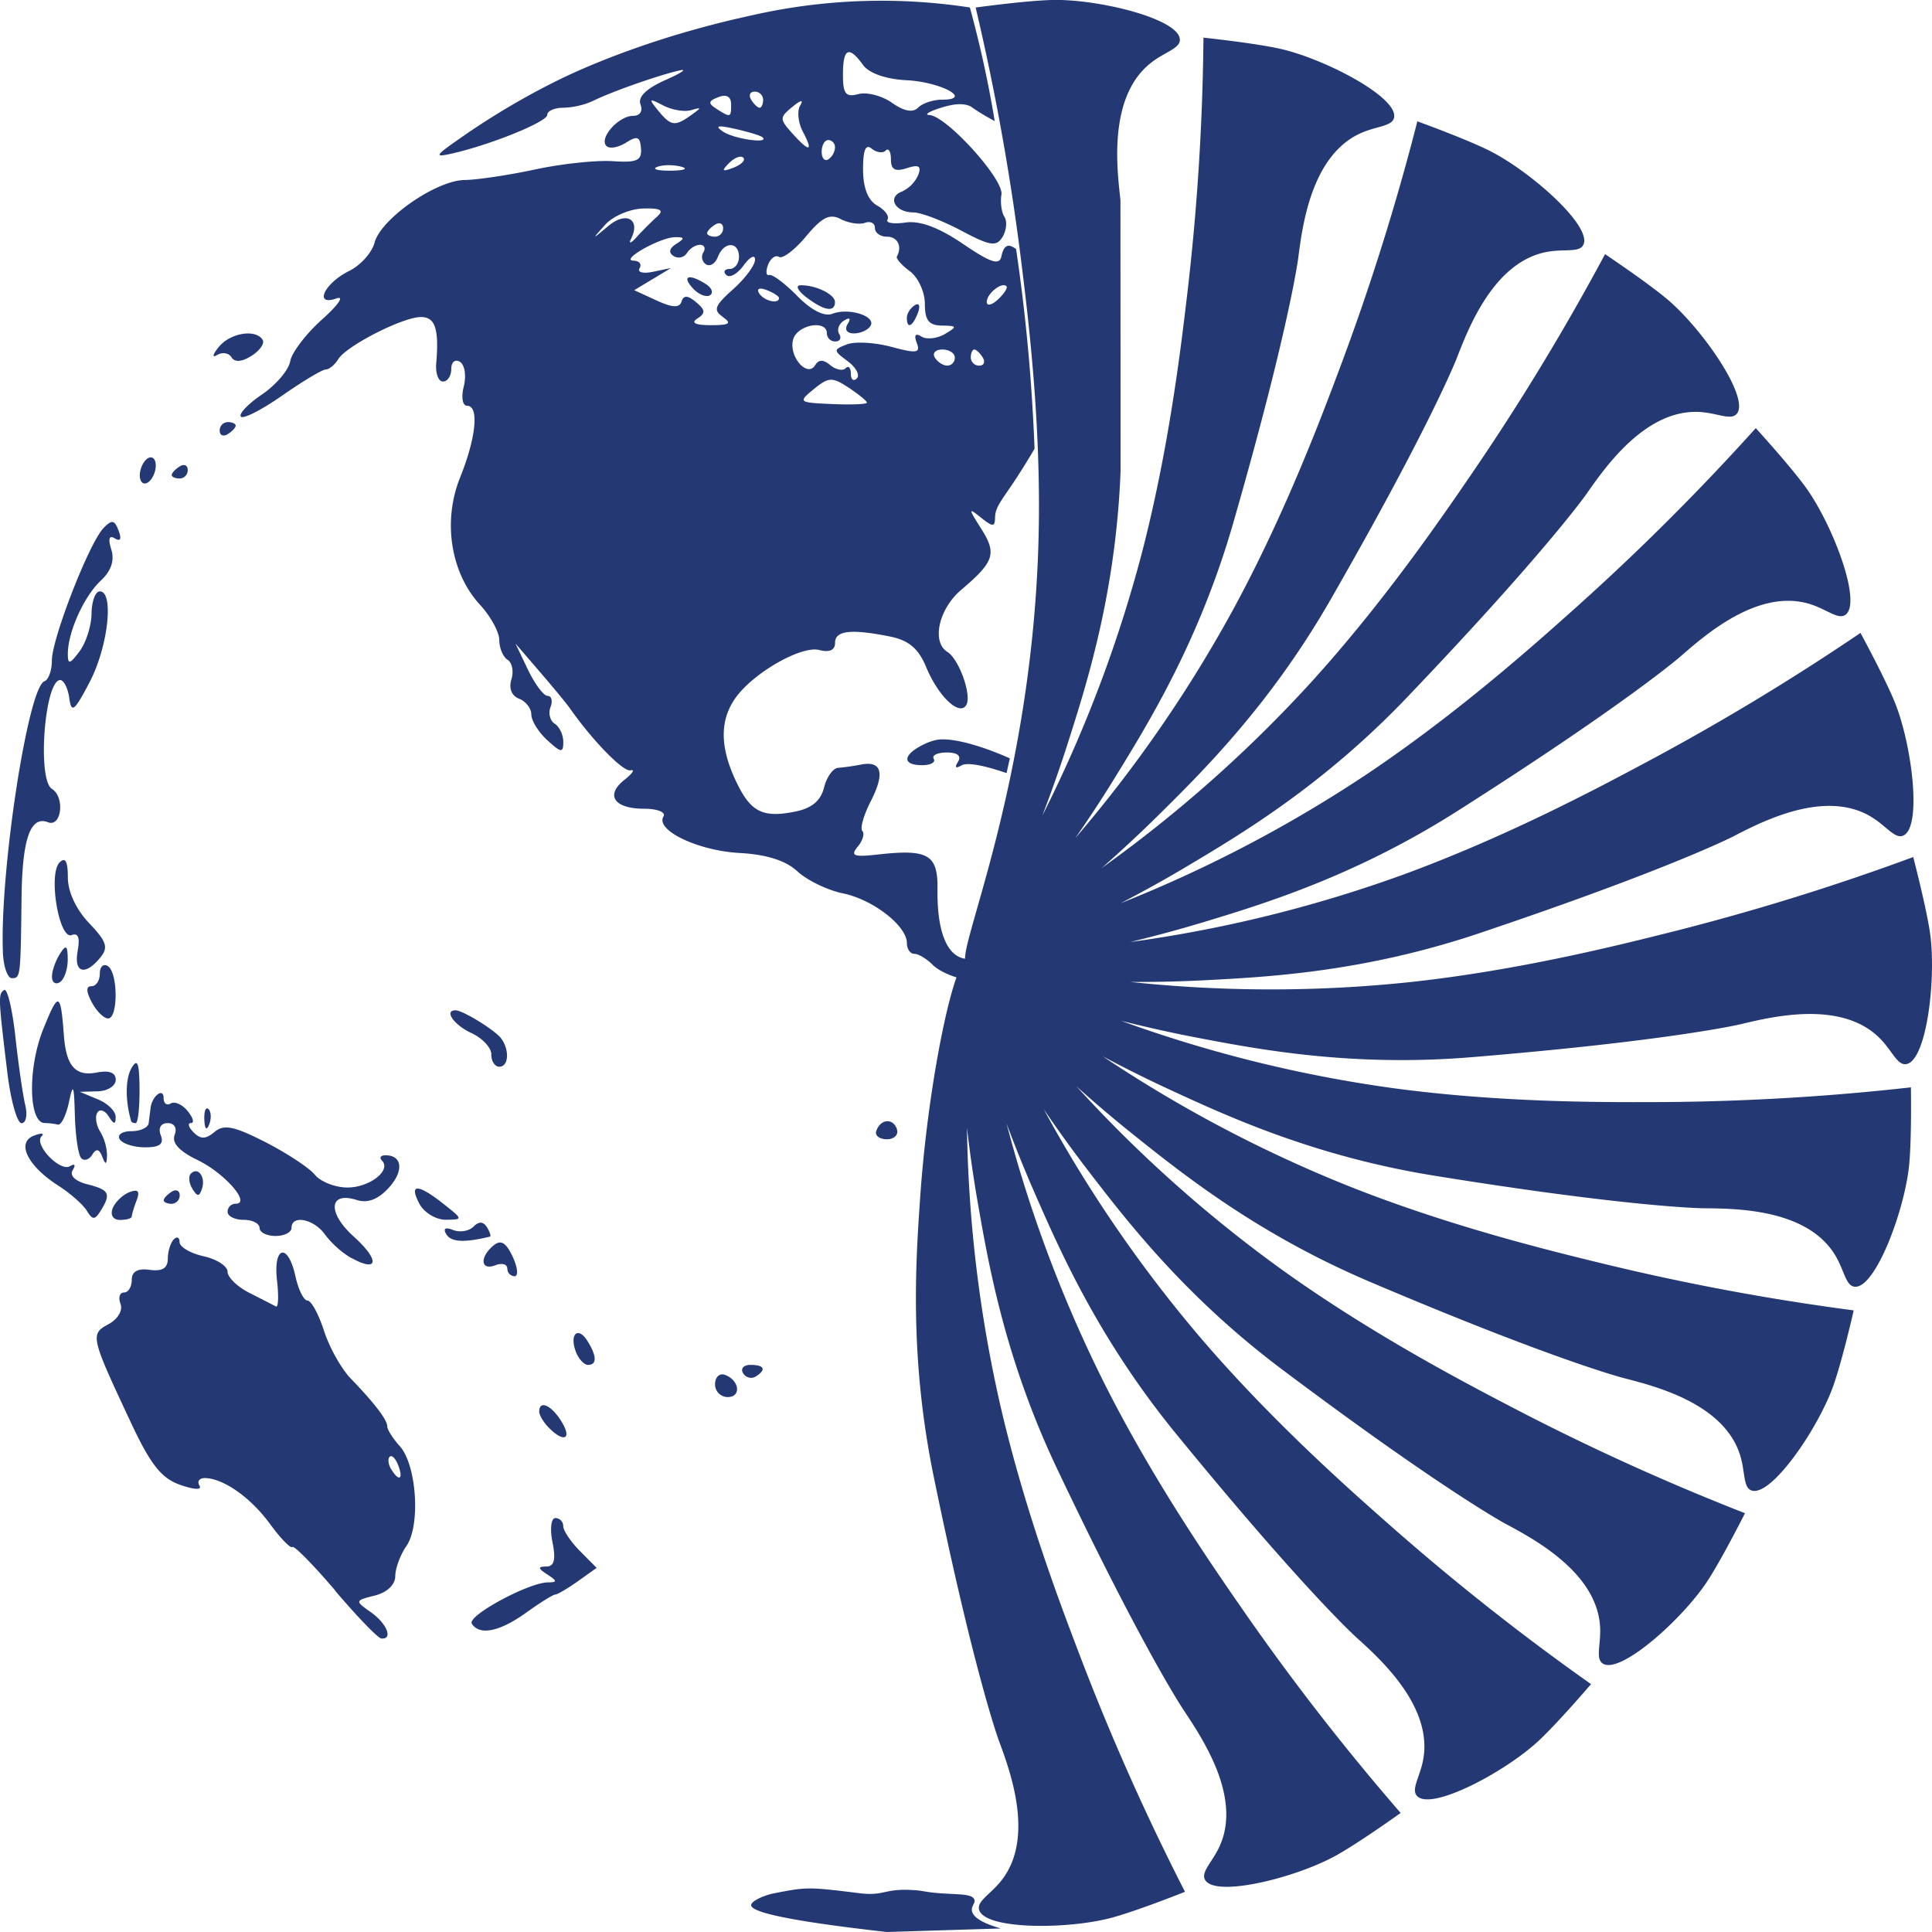 <svg xmlns="http://www.w3.org/2000/svg" viewBox="0 0 1000 1000"><defs><style>.f87f4ac4-d609-401e-803b-c5d34a34d5cf{fill:#243873;}</style></defs><g id="bacd4e83-6ea2-46ff-9c83-3623535eab31" data-name="Layer 1"><path class="f87f4ac4-d609-401e-803b-c5d34a34d5cf" d="M459.05,1000h0c-57.32-6.45-70.33-10.92-70.25-13.93.05-2.21,7-5.1,11.36-6,17.62-3.45,17.93-3.45,44.89-.13,12.19,1.51,12.6-2.32,26-1.72,8.09.35,6.58,1.18,17.35,1.84,8.79.55,14.82.3,15.9,3.1.71,1.85-1.45,3.17-1.27,5.57.23,3,4.07,6.3,15,9.44M514.86,62.68c-1.87-1-4.71-2.57-8.1-4.69-4-2.54-4-2.87-5.43-3.36-3.54-1.19-7.68-.84-13.51.91-6.72,2-9.75,3.85-6.73,4,8.92.59,38.53,33.27,37.25,41.12-.65,4,0,9.18,1.55,11.58s1,7.1-1,10.43c-3.18,5.15-6.4,4.65-21.44-3.34-9.73-5.16-20.84-9.39-24.69-9.38-9.37,0-13.71-7.78-6-10.77a17,17,0,0,0,8.51-8.59c1.77-4.66.31-5.55-5.88-3.56s-8.25.73-8.25-4.6c0-4-1.22-6-2.72-4.49s-4.75,1-7.24-1c-3.12-2.61-4.5.73-4.46,10.79,0,9.52,2.56,16,7.32,18.67,4,2.25,6.4,5.52,5.34,7.26s3.08,2.43,9.22,1.53c7.52-1.1,17.21,2.49,29.76,11,14.35,9.77,18.92,11.28,19.95,6.56.88-4,1.88-4.85,2.89-5.36.78-.4,2.15-.36,4.72,1.52,2.6,17.58,4.85,36.18,6.56,55.73,1.45,16.51,2.4,32.41,3,47.64-5.16,8.75-9.21,15-12.27,19.49-5.4,7.94-8.1,11.24-8.18,16.16s-1.18,4.85-7.26,0c-6.65-5.31-6.64-4.89.17,5.86,8.09,12.77,6.69,17-10.4,31.49-11.67,9.9-15.47,27-7.16,32.17,6.07,3.78,12.74,22.61,9.74,27.5-3.58,5.86-14.46-4.5-20.8-19.81-3.92-9.45-9-13.72-18.49-15.64-20.32-4.1-28.61-3.16-28.61,3.22,0,3.78-2.9,5.11-8.11,3.73-9.37-2.47-34.52,12-43.6,25.05-8,11.47-7.86,25.22.33,42.62,7.61,16.19,13.78,19.38,30.8,15.95,8.51-1.72,13.19-5.62,14.87-12.4,1.36-5.44,4.59-10,7.19-10.22a120.43,120.43,0,0,0,11.94-1.71c10.79-2.09,12.52,4.42,5.05,19-3.67,7.17-5.62,14.09-4.34,15.38s.2,5-2.41,8.13c-3.93,4.78-2.06,5.47,10.87,4,25.61-2.84,30.67.13,30.43,17.86-.41,29.94,9.24,42.4,25.86,33.43a15.81,15.81,0,0,1,7.94-2.22c1.48,0,5.34-.11,8,2.24,5.64,4.9,1.93,16.73.27,16.83-.77,0-.82-2.44-3.74-6.26-1.52-2-3.19-4.17-5.56-4.17a4.11,4.11,0,0,0-4.17,5.1c1.29,6.62-23.51,2-31.26-5.83-3-3-7.22-5.53-9.33-5.53s-3.84-2.49-3.84-5.53c0-8.94-17.46-22.53-33.09-25.76-8-1.64-18.55-6.76-23.54-11.37-6.08-5.63-16-8.77-30-9.54-21.55-1.17-43.71-11.81-39.37-18.9,1.35-2.19-3.12-4-10-4-15.5,0-20.28-7-10.21-14.94,4.21-3.32,5.63-5.55,3.15-4.94-3.76.92-19.65-15.36-31.5-32.27-1.61-2.29-8.58-10.74-15.49-18.77l-12.57-14.6,6.48,13.56c3.57,7.46,8.15,13.56,10.19,13.56s2.71,2.62,1.48,5.83-.23,7.08,2.2,8.59,4.42,5.75,4.42,9.41c0,5.8-1.07,5.69-8.27-.89-4.55-4.15-8.27-10.13-8.27-13.29s-2.85-6.85-6.33-8.19c-3.86-1.5-5.41-5.37-4-9.95,1.3-4.12.42-8.7-1.94-10.18s-4.31-6.05-4.31-10.17-4.48-12.37-10-18.33c-15.2-16.54-19.38-43.26-10.31-65.83,8.34-20.73,9.95-37.17,3.65-37.17-2.38,0-3.13-4.34-1.73-10s.47-11.23-2-12.76-4.47.11-4.47,3.71-1.94,6.51-4.3,6.51-3.93-4.23-3.49-9.39c1.52-17.81-.51-24-7.88-24-9.4,0-38.57,14.87-42.84,21.83-1.78,2.9-4.7,5.3-6.49,5.33s-11.85,6.05-22.37,13.39S126.06,217,124.72,215.67s3.54-6.5,10.82-11.45,13.89-12.69,14.66-17.2,8.24-14.29,16.58-21.74,11.64-12.32,7.35-10.81c-11.88,4.18-6.26-7.9,6.63-14.24,5.84-2.88,11.74-9.45,13.1-14.6,3.27-12.39,31.84-32.28,46.64-32.46,6.46-.08,22.92-2.54,36.56-5.47s31.68-4.85,40.05-4.28c12.52.86,15.14-.31,14.67-6.55s-1.94-6.73-7.81-3c-4,2.51-8.52,3.27-10.08,1.69-4-4,6.28-15.59,13.75-15.59,3.61,0,5.21-2.44,3.89-5.91-1.48-3.9,3-8.23,13-12.69,8.39-3.72,11.53-5.91,7-4.87C340.6,39,316.12,47.63,307.11,52.16a41,41,0,0,1-15.51,3.61c-4.58,0-8.33,1.66-8.33,3.68,0,3.62-29.48,15.56-49.63,20.09-9,2-8.4,1,4.13-7.71A386.64,386.64,0,0,1,290.7,40.6c12.79-6.17,45.93-20.75,93-31.45,7.76-1.76,15.73-3.57,26.41-5.22A302.06,302.06,0,0,1,502,3.87c2.63,9.61,5.15,19.76,7.46,30.43Q512.63,49,514.86,62.68ZM448.71,208.41c0-.83-4.25-4.32-9.45-7.76-8.48-5.6-10.34-5.53-18,.73-8.31,6.78-8,7,9.45,7.76,9.9.43,18,.11,18-.73Zm-9.95-21.47c-7.5-5.53-7.52-5.93-.39-8.69,4.11-1.59,14.46-1,23,1.28,13.17,3.55,15.16,3.23,13.14-2.07-1.54-4.05-.68-5.2,2.43-3.26,2.64,1.64,8.08,1.07,12.08-1.28,6.6-3.88,6.46-4.28-1.52-4.4-6.74-.09-8.79-2.73-8.79-11.27,0-6.13-3.49-13.72-7.76-16.86s-7.29-6.58-6.72-7.63c2.87-5.28.36-10.25-5.17-10.25-3.41,0-6.2-2-6.2-4.52s-2.33-3.67-5.17-2.65-8.47.16-12.51-1.93c-5.7-3-9.71-1-17.95,8.91-5.84,7-12.12,11.8-14,10.66s-4.38.71-5.68,4.11-1,5.76.6,5.25,8.16,4.38,14.52,10.86c7.23,7.37,14,10.82,18.16,9.22,8.53-3.3,22.81,1.24,19.73,6.28-1.31,2.13-5.17,3.87-8.58,3.87-3.64,0-5-2-3.25-4.82,1.84-3,1.13-3.68-1.89-1.79-2.67,1.66-3.78,4.76-2.47,6.9s.41,3.88-2,3.88a4.29,4.29,0,0,1-4.38-4.17c0-7.34-15.5-4.46-17.5,3.25-2.28,8.77,7.36,19.86,11.45,13.19,1.83-3,4.25-3,7.83,0,2.86,2.38,6.41,3.1,7.91,1.59s2.72-.24,2.72,2.82,1.39,4.15,3.1,2.44-.45-5.74-4.78-8.93Zm30.63-22.47c0-2.16,1.84-5.07,4.09-6.47s3,.21,1.63,3.92c-2.75,7.23-5.72,8.55-5.72,2.55Zm-51.94-10.54c-4.42-3.37-5.86-6.18-3.2-6.26,7.86-.21,17.92,4.65,17.92,8.66C432.17,161.8,426.56,160.88,417.45,153.93Zm76.76,31.15c0-2.29-2.9-4.17-6.45-4.17s-5.3,1.88-3.89,4.17,4.31,4.17,6.45,4.17A4,4,0,0,0,494.21,185.08Zm14.47,0c-1.4-2.29-3.37-4.17-4.38-4.17s-1.82,1.88-1.82,4.17a4.29,4.29,0,0,0,4.38,4.17C509.27,189.25,510.09,187.38,508.68,185.08Zm-134.42-21c-5.24-3.54-4.45-5.75,5.17-14.34,6.26-5.58,11.38-12.48,11.38-15.32s-2.64-1.53-5.87,2.92-7.26,6.69-9,5-.92-3.12,1.73-3.12,4.83-2.82,4.83-6.26c0-8.09-7.83-8.11-10.91,0-1.3,3.42-4.07,5.17-6.14,3.88a4.55,4.55,0,0,1-1.39-6.23c1.31-2.14.52-3.89-1.76-3.89s-5.3,1.91-6.73,4.24a5,5,0,0,1-6.89,1.57c-2.77-1.73-2.3-4,1.32-6.26,4.57-2.92,4.46-3.57-.59-3.51-7.86.11-28.78,12-21.47,12.16,3,.08,4.37,1.85,3.09,3.93s1.88,2.9,7,1.82l9.31-1.95-9.53,5.74-9.54,5.74,11.49,5.28c8.29,3.81,11.92,4,13,.6s3.22-3.28,7.55.34c4.83,4.05,4.95,5.69.63,8.46-3.5,2.23-1,3.43,7,3.43,9.66,0,11-.93,6.2-4.18Zm-15.67-14.9c-5.91-6.45-1.92-7.68,6.81-2.11,3.09,2,4,4.57,2.07,5.76s-6-.45-8.88-3.65Zm162.36-1c-2.33-2.48-10.2,3.79-10.2,8.12,0,2.25,2.61,1.67,5.79-1.29s5.17-6,4.41-6.83Zm-117.73,6.07c0-.9-2.89-2.75-6.42-4.12-3.68-1.42-5.34-.73-3.89,1.64,2.42,4,10.31,5.86,10.31,2.48Zm-62.93-42.32c3.57-3.14,1.53-4.26-7.41-4-6.79.17-15.62,3.93-19.61,8.37-7.1,7.91-7.07,7.92,1.65.64,9.25-7.73,16.79-3.44,11.72,6.67-1.44,2.86-.07,2.39,3-1s7.89-8.21,10.61-10.59Zm34,6.18c0-2.43-1.87-3.26-4.14-1.84s-4.14,3.4-4.14,4.41,1.86,1.84,4.14,1.84a4.3,4.3,0,0,0,4.14-4.41Zm-21.8-31.85c-4-1.06-9.61-1-12.41.16s.5,2,7.32,1.92S356.5,87.31,352.47,86.25Zm32.24-4.64c-1.27-1.29-4.61,0-7.41,2.84-4.06,4.12-3.58,4.6,2.31,2.34,4.08-1.57,6.38-3.9,5.1-5.18Zm47.46-5.23a3.71,3.71,0,0,0-3.45-3.92c-1.89,0-3.44,2.73-3.44,6.07s1.55,5.11,3.44,3.93a8,8,0,0,0,3.45-6.08ZM415.58,68.2c-2.46-4.64-3.1-10.74-1.42-13.56,1.92-3.22.42-3-4.05.69-6.65,5.44-6.66,6.3-.15,13.55,9.05,10.1,11.2,9.84,5.62-.68ZM394.6,71c-1-.83-7.31-2.76-14.13-4.3-9.06-2-10.74-1.66-6.2,1.43,5.58,3.82,24.48,6.48,20.33,2.87Zm-36.88-11.4c5.52-3.93,5.52-4.22,0-2.58-3.41,1-9.93-.1-14.48-2.46-7.39-3.83-7.67-3.55-2.59,2.65,6.61,8.09,8.68,8.38,17.07,2.39Zm20.68-5.74c0-3.88-2.41-5.2-6.55-3.59-5.27,2-5.48,3.22-1,6.06,7.34,4.69,7.58,4.62,7.58-2.47ZM487.59,51.6c16.25,0-.38-9.15-18.31-10.07-10.81-.56-19.44-3.59-22.59-7.93-7.37-10.16-10.38-8.68-10.38,5.1,0,9.94,1.44,11.74,8,10,4.41-1.17,12.24.87,17.41,4.52,6.2,4.38,10.79,5.23,13.49,2.5,2.26-2.27,7.82-4.13,12.37-4.13ZM395,51.6a4.3,4.3,0,0,0-4.38-4.17c-2.41,0-3.23,1.88-1.83,4.17s3.38,4.17,4.38,4.17S395,53.89,395,51.6ZM173.67,823.45c-11.37-13.37-21.42-23.59-22.34-22.72s-6.09-4.43-11.48-11.81c-10-13.71-24-23.61-33.63-23.87-3-.08-4.31,1.65-3,3.86,1.47,2.39-2.55,2.24-10-.37-9.69-3.4-15.28-10.47-25.44-32.16-20.95-44.69-21.2-45.79-11.6-51,4.82-2.6,7.49-7.12,6.2-10.5S62,669,64.2,669s4-2.93,4-6.52c0-4.36,3.07-6.08,9.3-5.21,6.46.9,9.32-.84,9.36-5.7,0-3.85,1.43-8.39,3.1-10.08s3-1,3,1.46,5.59,5.77,12.41,7.28,12.41,5.12,12.41,8,5.12,7.84,11.37,11,12.4,6.31,13.66,7,1.51-5.35.58-13.42c-2.08-18,5.72-19.74,9.54-2.16,1.5,6.88,4.3,12.51,6.22,12.51s5.76,7,8.55,15.65,9,19.69,13.76,24.63c12.46,12.89,19,21.49,19,24.92,0,1.64,2.93,6.24,6.52,10.24,8.7,9.7,10.76,41,3.39,51.58-3.17,4.58-5.78,11.62-5.78,15.66,0,4.38-4.24,8.41-10.54,10-10.42,2.64-10.45,2.74-2.07,8.66s11.56,14.14,5.38,13.58c-1.71-.16-12.41-11.23-23.78-24.6Zm32.45-65c-1.35-3.54-3.33-5.55-4.42-4.45s-.74,4,.76,6.43c4.07,6.66,6.46,5.37,3.66-2Zm38.1,81.9c-2.46-4,29.26-21.19,39.33-21.3,5-.06,4.93-.72-.27-4.11-4.89-3.19-5-4.06-.52-4.11,4.11,0,5-3.54,3.21-12.58-1.4-7-.73-12.51,1.55-12.51a4.11,4.11,0,0,1,4,4.17c0,2.3,3.89,8.1,8.65,12.9l8.65,8.72-9.68,6.89c-5.33,3.79-10.62,6.9-11.76,6.92s-7.93,4.26-15.11,9.42c-13.72,9.86-24.19,11.94-28.08,5.59ZM284.1,739c-2.73-2.75-5-6.51-5-8.34,0-6.15,6.23-3.42,11.45,5C296.25,744.84,292,747,284.1,739Zm86-22.44c0-3.64,2.21-5.87,4.91-5,7.67,2.58,8.94,11.56,1.64,11.56a6.59,6.59,0,0,1-6.55-6.61Zm14.51-5.85c-1.42-2.33.31-4.24,3.85-4.24,7.27,0,8.34,2.51,2.6,6.08a4.73,4.73,0,0,1-6.45-1.84Zm-86.55-11.09c-3.46-9.1,1.13-13.33,6-5.54s5,12.39.28,12.39c-2,0-4.87-3.08-6.3-6.85Zm-35.5-43.07c0-2.22-2.79-3-6.2-1.64-7.54,2.92-8.23-4.13-1-10.18,3.87-3.24,6.44-1.75,10,5.74,2.6,5.57,3,10.12,1,10.12a3.92,3.92,0,0,1-3.75-4Zm-80.74-5.37a49.09,49.09,0,0,1-13.59-12.17c-5.75-8.11-17.34-10.42-17.34-3.45,0,2.3-3.73,4.17-8.28,4.17s-8.27-1.87-8.27-4.17-3.72-4.17-8.27-4.17-8.27-1.88-8.27-4.17a4.17,4.17,0,0,1,4.17-4.17c8.17,0-5.7-15.88-19.78-22.65-9.41-4.53-13.36-8.85-11.8-12.93,1.38-3.65-.08-6.14-3.61-6.14s-5,2.49-3.57,6.26c1.74,4.55-.49,6.26-8.15,6.26-5.8,0-11.69-1.88-13.1-4.17s1.28-4.18,6-4.18,8.75-1.87,9-4.17.75-5.89,1-8c.84-6.2,6.72-10.55,6.72-5,0,2.81,1.65,4.08,3.67,2.83s6,.51,8.78,3.92,3.58,6.21,1.7,6.21-1.24,2.18,1.39,4.83c3.63,3.66,6.26,3.6,10.84-.24,4.86-4.06,10-3,26.29,5.28,11.12,5.69,22.67,13.3,25.65,16.92s10.54,6.58,16.81,6.58c11.51,0,22.9-8.88,17.88-13.94-1.49-1.51-.66-2.74,1.86-2.74,8.83,0,9.56,8.31,1.51,17-5.45,5.89-10.85,7.92-16.41,6.14-14.47-4.63-15.34,6.57-1.49,19,13.53,12.2,12.71,18.77-1.37,10.94ZM231.1,639c-1.93-3.13-.73-4,3.42-2.35,3.51,1.36,8.26.58,10.55-1.74,2.81-2.83,5.09-2.72,7,.33,1.52,2.49,2.2,4.67,1.5,4.84-13.13,3.19-20,2.85-22.43-1.07ZM44.9,626.62c-2-3.2-8.64-9.06-14.82-13-15.81-10.14-21.73-22.24-12.6-25.77,3.87-1.5,5.69-1.37,4.05.28-4.19,4.23,9.61,18.67,14.77,15.46,2.38-1.48,3-.58,1.34,2.06-1.74,2.84,1.28,5.75,7.64,7.36,11.33,2.87,12.33,4.9,6.79,13.72-3,4.83-4.15,4.81-7.17-.1Zm13.4-1.13c1.25-3.26,5.12-7,8.61-8.39,4.54-1.76,5.63-.57,3.81,4.19-1.39,3.66-2.53,7.44-2.53,8.39s-2.73,1.75-6.07,1.75c-3.55,0-5.14-2.46-3.82-5.94Zm158.79-2.4c-5.58-10.52-.91-10.52,12.41,0,10.23,8.07,10.24,8.15,1.18,8.25-5,0-11.15-3.66-13.59-8.25ZM84.74,621.25c0-1,1.86-3,4.13-4.42s4.14-.59,4.14,1.84a4.3,4.3,0,0,1-4.14,4.42c-2.27,0-4.13-.83-4.13-1.84Zm14.82-6c-1.78-2.9-2.12-6.41-.76-7.79,3.7-3.73,7.74,1.76,5.74,7.81-1.4,4.24-2.38,4.24-5,0Zm-57.5-15.79c-1.55-1.56-3-11.44-3.31-22-.41-16.1-.9-17.18-3.1-6.84-1.44,6.75-4,11.91-5.71,11.47a32.87,32.87,0,0,0-6.78-.81c-8.4,0-8.87-28.49-.79-48.56,7.94-19.74,9-19.42,10.69,3.1,1.17,16,6,21.45,17,19.32,6.48-1.25,9.85,0,9.85,3.78,0,3.12-4.19,5.8-9.3,5.94l-9.31.27L50.62,569c5.11,2.07,9.27,6.18,9.24,9.12,0,4.12-.88,4-3.62-.31-2-3.11-4.6-4-5.87-1.89s-.6,6.5,1.49,9.83a25.61,25.61,0,0,1,3.54,12.32c-.21,4.9-.75,5-2.51.57-1.58-4-3.09-4.29-5.12-1-1.59,2.59-4.16,3.43-5.71,1.86Zm411.48-14c2.09-6.29,8.74-6.94,10.69-1,.95,2.87-1.38,5.22-5.17,5.22s-6.27-1.88-5.52-4.18Zm-347.78-5.9c-.18-4.4.79-6.87,2.17-5.48s1.52,5,.32,8c-1.32,3.32-2.3,2.33-2.49-2.52ZM3.82,555.3C-.92,516.21-1,514.43,2.18,512.45c1.62-1,4.22,9.87,5.78,24.16s3.87,30.22,5.11,35.38.38,9.38-1.91,9.38-5.6-11.73-7.34-26.07Zm64.08,25c-3.11-10.55-3.05-21.9.16-27.44,3.08-5.33,4.06-2.79,4.16,10.75.07,9.76-.81,17.73-2,17.73s-2.2-.47-2.37-1Zm186.43-34.5c0-3.49-4.65-8.49-10.34-11.1-9-4.14-14.33-11.76-8.22-11.76,3.82,0,20.55,10.33,23.67,14.6,4.4,6.06,3.84,14.6-1,14.6-2.28,0-4.14-2.85-4.14-6.34Zm-206.8-27c-3-5.65-3.05-8.34-.15-8.34,2.36,0,4.28-2.92,4.28-6.5s1.86-5.34,4.14-3.93c5.3,3.31,5.43,27.12.15,27.12-2.2,0-6-3.76-8.42-8.35ZM26.91,505.49c0-3,1.87-8.27,4.07-11.71,3.26-5.09,4-4.55,4.08,2.88,0,5-1.8,10.3-4.08,11.72s-4.1.12-4.07-2.89ZM1.5,492.73c-1.64-41.62,13-137,21.47-140.08,2.14-.77,3.88-5.61,3.88-10.76,0-11.3,19.24-60.72,26.66-68.48,4.39-4.58,5.74-4.37,7.88,1.26,1.65,4.33.94,5.78-1.94,4s-3.63.06-1.85,5.71,0,11.07-5.49,16.22c-8.7,8.18-17,26.63-17,37.84,0,5.67,1,5.45,6.07-1.31,3.34-4.46,6.14-13.26,6.21-19.57s2-11.47,4.26-11.47c7.48,0,4.32,28.59-5.17,46.8-8,15.29-9.49,16.5-10.62,8.47C35.14,356.17,33,352,31.18,352c-8.07,0-12,51.51-4.33,56.31,6.88,4.29,5,20-2,17.29-9.11-3.53-13.35,8.55-13.7,39-.48,41.19-.54,41.71-5,41.71-2.28,0-4.38-6.1-4.67-13.56Zm38.7-.66Q42.11,482,37.11,484c-6.56,2.53-12.25-31.56-6.28-37.58,3-3,4.29-.59,4.29,7.75,0,7.38,4.26,16.56,11,23.63,9.16,9.64,10.1,12.6,5.7,17.95-7.88,9.58-13.75,7.74-11.59-3.64ZM521,400.15c-15.23-5.16-21.16-5.25-23.41-3.94-.18.1-2.16,1.27-2.6.84s0-1.25.87-2.74c1.88-3.06-.24-4.82-5.81-4.82-4.82,0-7.85,1.48-6.75,3.28s-1.58,3.28-6,3.28c-11,0-10-5.81,2-11.31a28.5,28.5,0,0,1,5.46-1.76c6.78-1.31,20.95,2,37.92,9.53M72.36,246.07c0-3.44,1.86-7.41,4.13-8.83s4.14.24,4.14,3.68-1.86,7.42-4.14,8.83S72.36,249.52,72.36,246.07Zm16.54-.24c0-1,1.86-3,4.14-4.42s4.13-.59,4.13,1.84A4.3,4.3,0,0,1,93,247.67c-2.28,0-4.14-.83-4.14-1.84Zm24.82-22.94a4.3,4.3,0,0,1,4.13-4.42c2.28,0,4.14.83,4.14,1.84s-1.86,3-4.14,4.41-4.13.59-4.13-1.83Zm6.11-37.95c-1.4-2.28-4.75-2.82-7.43-1.2s-2.44-.08.79-4.1c5.9-7.34,19.21-9.52,22.76-3.72,1.13,1.83-1.47,5.55-5.76,8.26-5,3.17-8.72,3.45-10.36.76Z" transform="translate(0 0)"/></g><g id="a1e9353d-f87f-4464-b32e-1827f8add6b5" data-name="Layer 2"><path class="f87f4ac4-d609-401e-803b-c5d34a34d5cf" d="M761.77,547.19c102.86-8.48,138.92-17,138.92-17,15.41-3.63,52.84-13.23,72.88,7.82,6,6.34,8.62,13.48,13.1,12.77,10.68-1.7,15.78-45.32,12.19-68.71-2-12.68-7.21-33.16-8.36-37.6-.09-.37-.17-.67-.22-.86a1225.13,1225.13,0,0,1-127,39.24c-26.41,6.61-77.83,19.49-133.49,25.49a686.63,686.63,0,0,1-144.68-.09c12.45.06,25.43-.2,38.3-.87,33.3-1.72,82.62-4.29,142.43-24.4,97.84-32.92,130.83-49.82,130.83-49.82,14.09-7.22,48.15-25.52,72.63-9.89,7.37,4.7,11.58,11,15.77,9.25,10-4.21,4.5-47.79-4.57-69.63-4.92-11.84-14.92-30.47-17.09-34.5l-.43-.79A1227.22,1227.22,0,0,1,849,396.19C825,409,778.11,433.79,725.5,453A687.43,687.43,0,0,1,585,487.59c12.1-2.93,24.64-6.29,37-10,31.93-9.67,79.19-24,132.46-57.87,87.15-55.43,115.14-79.75,115.14-79.75,12-10.39,40.66-36.33,68.16-27,8.28,2.8,13.88,7.92,17.52,5.2,8.67-6.48-7-47.48-21.06-66.51-7.61-10.32-21.76-26-24.83-29.4l-.6-.66a1230.15,1230.15,0,0,1-94.27,93.91c-20.32,18.16-59.88,53.52-106.38,84.76A687.77,687.77,0,0,1,580,467.53c11.06-5.74,22.43-12,33.52-18.61,28.69-17.05,71.16-42.29,114.8-88C799.66,286.23,821,255.9,821,255.9c9.13-13,30.8-45,59.73-42.59,8.7.73,15.36,4.36,18.25.84,6.87-8.37-18.17-44.41-36.33-59.52-9.85-8.2-27.33-20-31.13-22.59l-.74-.5a1232,1232,0,0,1-69.11,113.8c-15.39,22.5-45.36,66.32-83.05,107.82a689.61,689.61,0,0,1-108.36,96.11c9.36-8.24,18.9-17.06,28.1-26.11,23.78-23.44,59-58.14,90.46-113,51.47-89.68,65-124.26,65-124.26,5.77-14.77,19.15-51.11,47.82-55.68,8.62-1.38,16,.55,17.92-3.56,4.67-9.78-28.24-38.76-49.48-49.08-11.52-5.6-31.32-12.9-35.62-14.47l-.84-.3A1232.26,1232.26,0,0,1,693.7,189.93c-9.57,25.54-28.21,75.28-54.9,124.61a690.55,690.55,0,0,1-82.26,119.31c7.12-10.24,14.28-21.09,21-32.09,17.5-28.46,43.41-70.6,60.87-131.37C667,171,671.88,134.16,671.88,134.16c2.07-15.73,6.4-54.22,33.14-65.54,8-3.4,15.62-3.29,16.55-7.75,2.2-10.62-36.68-30.86-59.77-35.79-12.51-2.67-33.48-5-38-5.5l-.89-.09a1233.07,1233.07,0,0,1-8.43,133c-3.2,27.1-9.42,79.87-23.56,134.16A691,691,0,0,1,539.5,422.18c4.47-11.65,8.83-23.9,12.78-36.21,10.19-31.83,25.29-79,27.73-142.15l-.07-140.29c-1.73-15.77-6.73-54.18,16.53-71.58,7-5.24,14.39-6.95,14.23-11.5C610.3,9.61,567.72-.72,544.12,0c-12.79.41-33.71,3.17-38.24,3.78l-.88.12a1236,1236,0,0,1,23.55,131.12c3.37,27.08,9.92,79.8,9.16,135.91-1.81,133.38-44.09,223.51-37.5,227.2l0,0,0,0,0,0v0a.09.09,0,0,1,0,.05.08.08,0,0,1,0,0s0,0,0,0l0,0,0,0h-.1a1.41,1.41,0,0,0-.22-.06c-6.15-.39-19.43,61.17-23.6,121.48-2.3,33.35-5.7,82.73,7,144.68,20.8,101.34,33.56,136.2,33.56,136.2,5.45,14.89,19.47,51,1,73.47-5.55,6.76-12.31,10.19-11.06,14.57,3,10.43,46.78,10.24,69.5,3.85,12.33-3.47,32-11.17,36.23-12.85l.83-.33a1234.07,1234.07,0,0,1-54.17-121.65c-9.73-25.49-28.68-75.11-41.33-129.77a690.9,690.9,0,0,1-17.35-144c1.44,12.4,3.26,25.29,5.47,38,5.73,32.93,14.21,81.7,41.34,138.79,44.39,93.4,65.1,124.19,65.1,124.19C621.26,898.27,643.49,930,631,956.2c-3.77,7.9-9.52,12.86-7.26,16.81,5.37,9.41,47.87-1.28,68.41-12.94,11.13-6.32,28.37-18.51,32.1-21.17l.73-.51A1232.47,1232.47,0,0,1,643.3,833.26c-15.53-22.41-45.78-66-71.11-116.08A691.15,691.15,0,0,1,521,581.54c4.36,11.69,9.2,23.76,14.39,35.59C548.78,647.73,568.65,693,608.63,742c65.39,80,92.86,105,92.86,105,11.73,10.64,40.87,36.08,35,64.56-1.78,8.58-6.18,14.77-3,18.07,7.46,7.84,46.17-12.74,63.33-29,9.3-8.81,23.13-24.79,26.12-28.26l.58-.67A1229.69,1229.69,0,0,1,719.1,789.17c-20.43-18-60.22-53.14-96.76-95.64A690.06,690.06,0,0,1,540.22,574.1c7,10.31,14.61,20.88,22.47,31.12,20.34,26.49,50.46,65.72,100.95,103.63,82.6,62,115.22,79.64,115.22,79.64,13.93,7.53,48.3,25.23,49.38,54.3.32,8.75-2.47,15.82,1.36,18.27,9.12,5.82,41.79-23.44,54.57-43.33,6.93-10.79,16.54-29.61,18.62-33.7l.4-.8a1224.71,1224.71,0,0,1-121-55.05C758,715.58,711,691,665.38,658.53a688.78,688.78,0,0,1-108.23-96.25c9.28,8.33,19.16,16.76,29.24,24.81,26.07,20.85,64.68,51.71,122.75,76.41,95,40.41,130.89,49.68,130.89,49.68,15.32,4,52.92,12.91,60.9,40.88,2.41,8.42,1.38,16,5.69,17.41,10.24,3.47,35-32.78,42.64-55.16,4.15-12.14,9-32.72,10-37.19.09-.37.16-.68.2-.87a1223.88,1223.88,0,0,1-130.65-24.42c-26.45-6.45-78-19-130-39.61a688.09,688.09,0,0,1-128.07-67.49c11,5.86,22.61,11.68,34.32,17.08,30.29,14,75.14,34.69,137.43,44.74C844.4,625,881.44,625.39,881.44,625.39c15.83.17,54.46-.17,68.9,25.08,4.34,7.59,5.14,15.15,9.67,15.54,10.77.91,26.14-40.22,28.23-63.79,1.14-12.78.92-33.93.86-38.51,0-.39,0-.7,0-.9a1225.55,1225.55,0,0,1-132.68,7.64c-27.22.08-80.22.25-135.7-7.27a687.42,687.42,0,0,1-140.46-34.81c12.08,3,24.74,5.91,37.4,8.35C650.4,543,698.89,552.38,761.77,547.19Z" transform="translate(0 0)"/></g></svg>